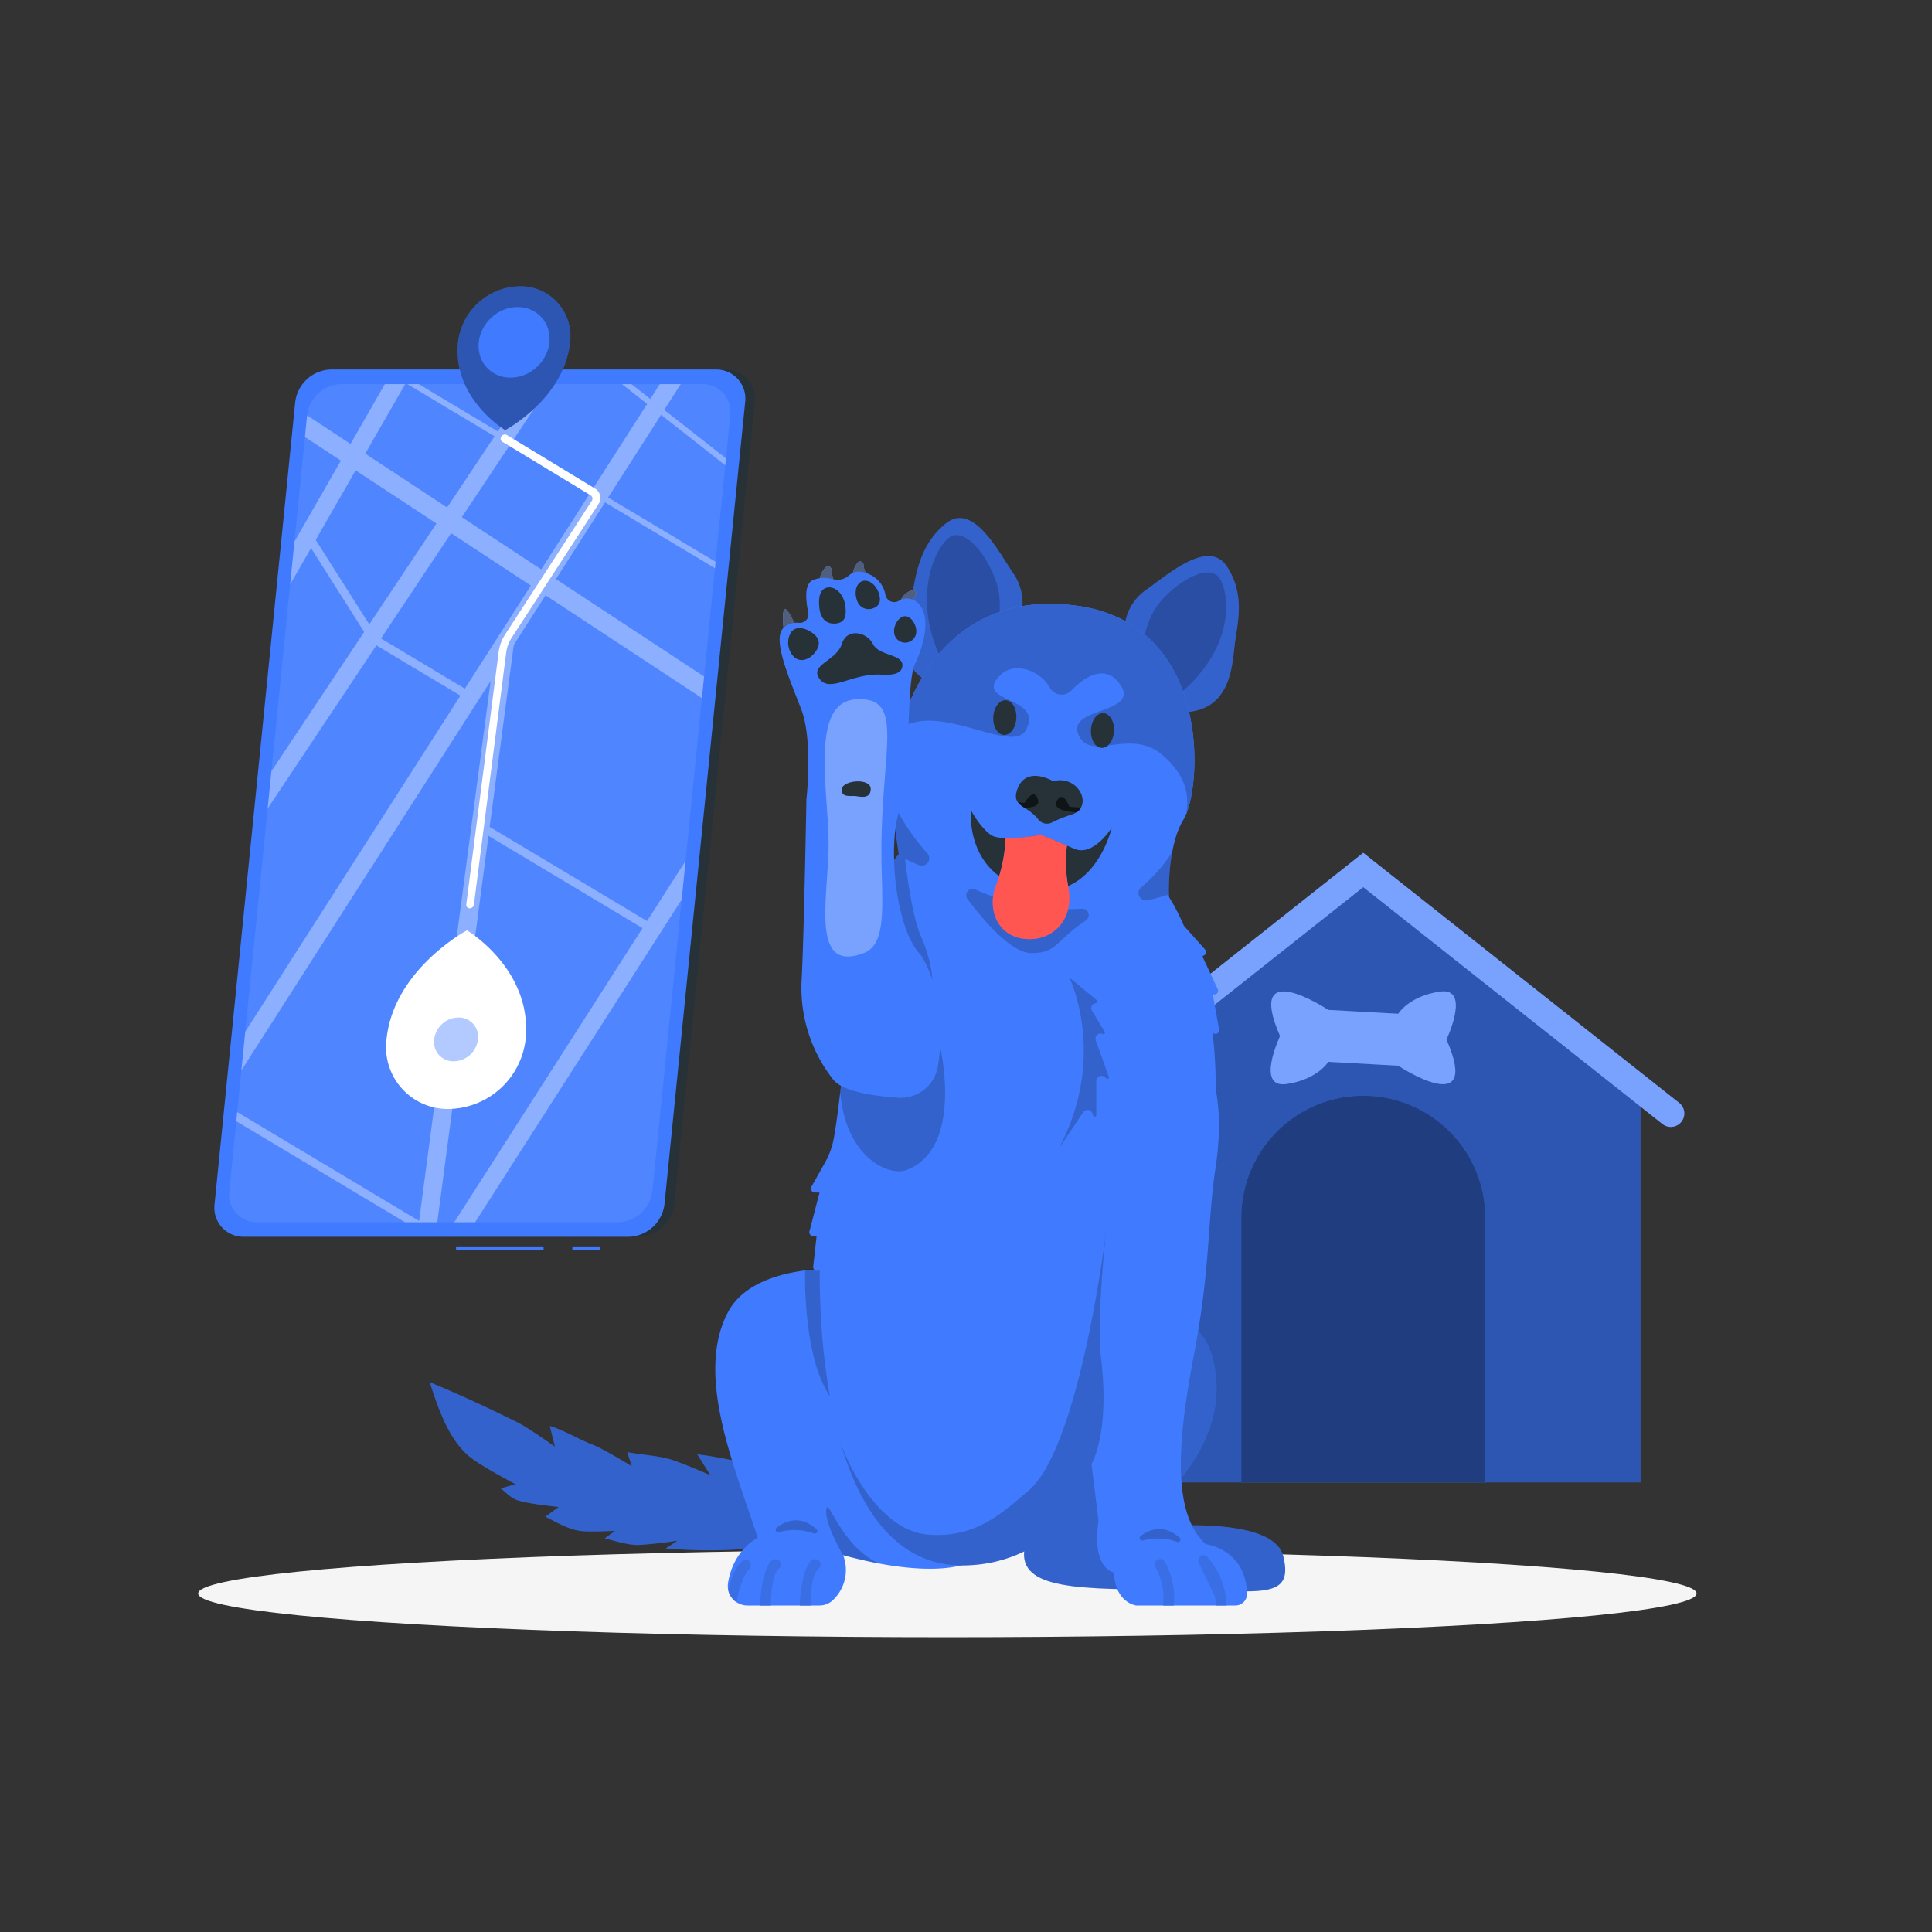 <?xml version="1.0" encoding="UTF-8" standalone="no"?>
<svg
   xmlns:dc="http://purl.org/dc/elements/1.1/"
   xmlns:cc="http://creativecommons.org/ns#"
   xmlns:rdf="http://www.w3.org/1999/02/22-rdf-syntax-ns#"
   xmlns:svg="http://www.w3.org/2000/svg"
   xmlns="http://www.w3.org/2000/svg"
   xmlns:sodipodi="http://sodipodi.sourceforge.net/DTD/sodipodi-0.dtd"
   xmlns:inkscape="http://www.inkscape.org/namespaces/inkscape"
   viewBox="0 0 500 500"
   version="1.1"
   id="svg166"
   sodipodi:docname="Dog paw-rafiki.svg"
   inkscape:version="1.0.2 (e86c870879, 2021-01-15)">
  <rect x="0" y="0" width="500" height="500" fill="#333333" stroke="none"/>
  <defs
     id="defs170">
    <clipPath
       id="freepik--clip-path--inject-97">
      <path
         d="m 331.58,352.11 h -93.4 a 7.16,7.16 0 0 1 -7.24,-8.05 l 20.15,-200.79 a 9.13,9.13 0 0 1 8.86,-8.05 h 93.4 a 7.18,7.18 0 0 1 7.25,8.05 l -20.16,200.79 a 9.13,9.13 0 0 1 -8.86,8.05 z"
         style="opacity:0.2;fill:#ffffff"
         id="path2-3" />
    </clipPath>
  </defs>
  <sodipodi:namedview
     pagecolor="#ffffff"
     bordercolor="#666666"
     borderopacity="1"
     objecttolerance="10"
     gridtolerance="10"
     guidetolerance="10"
     inkscape:pageopacity="0"
     inkscape:pageshadow="2"
     inkscape:window-width="1920"
     inkscape:window-height="1016"
     id="namedview168"
     showgrid="false"
     inkscape:zoom="0.60528341"
     inkscape:cx="59.172249"
     inkscape:cy="293.37711"
     inkscape:window-x="1366"
     inkscape:window-y="27"
     inkscape:window-maximized="1"
     inkscape:current-layer="svg166" />
  <g
     id="freepik--Shadow--inject-34">
    <ellipse
       id="freepik--path--inject-34"
       cx="245.18"
       cy="412.39"
       rx="193.89"
       ry="11.32"
       style="fill:#f5f5f5" />
  </g>
  <g
     id="freepik--House--inject-34">
    <polygon
       points="424.58 282.78 352.81 225.98 281.04 282.78 281.04 383.64 424.58 383.64 424.58 282.78"
       style="fill:#407BFF"
       id="polygon4" />
    <polygon
       points="424.58 282.78 352.81 225.98 281.04 282.78 281.04 383.64 424.58 383.64 424.58 282.78"
       style="opacity:0.3"
       id="polygon6" />
    <path
       d="M430.24,290.89,352.81,229.6l-77.43,61.29a3.49,3.49,0,0,1-4.9-.57h0a3.49,3.49,0,0,1,.57-4.9l81.76-64.72,81.76,64.72a3.48,3.48,0,0,1,.57,4.9h0A3.49,3.49,0,0,1,430.24,290.89Z"
       style="fill:#407BFF"
       id="path8" />
    <g
       style="opacity:0.3"
       id="g12">
      <path
         d="M430.24,290.89,352.81,229.6l-77.43,61.29a3.49,3.49,0,0,1-4.9-.57h0a3.49,3.49,0,0,1,.57-4.9l81.76-64.72,81.76,64.72a3.48,3.48,0,0,1,.57,4.9h0A3.49,3.49,0,0,1,430.24,290.89Z"
         style="fill:#fff"
         id="path10" />
    </g>
    <path
       d="M352.81,283.58a31.56,31.56,0,0,0-31.56,31.56v68.5h63.13v-68.5A31.56,31.56,0,0,0,352.81,283.58Z"
       style="fill:#407BFF"
       id="path14" />
    <path
       d="M352.81,283.58a31.56,31.56,0,0,0-31.56,31.56v68.5h63.13v-68.5A31.56,31.56,0,0,0,352.81,283.58Z"
       style="opacity:0.5"
       id="path16" />
    <path
       d="M361.87,275.8s21.71,14.4,12.48-6.77c0,0,6.42-13.57-1.66-12.41s-10.82,5.74-10.82,5.74l-18.12-1s-21.7-14.39-12.47,6.77c0,0-6.43,13.57,1.65,12.41s10.82-5.74,10.82-5.74Z"
       style="fill:#407BFF"
       id="path18" />
    <path
       d="M361.87,275.8s21.71,14.4,12.48-6.77c0,0,6.42-13.57-1.66-12.41s-10.82,5.74-10.82,5.74l-18.12-1s-21.7-14.39-12.47,6.77c0,0-6.43,13.57,1.65,12.41s10.82-5.74,10.82-5.74Z"
       style="fill:#fff;opacity:0.3"
       id="path20" />
  </g>
  <g
     id="freepik--Dog--inject-34">
    <path
       d="M175.37,398.71A102.19,102.19,0,0,1,165,399.85c-2.83-.07-5.63-1-8.48-1.73l2.67-1.95s-7,.38-9.27,0c-3.1-.52-5.91-2.22-8.78-3.65L144.6,390s-8.38-.82-11-1.86c-1.52-.61-2.67-1.9-4-2.94l3.81-1.09s-9.51-5-12.19-7.38c-5-4.39-7.59-11.46-10-19,0,0,8.77,3.47,22.8,10.43,2.56,1.27,9.59,6.23,9.59,6.23l-1.31-5.34c3.44,1,7.31,3.39,11.1,4.85,2.69,1,10.11,5.57,10.11,5.57l-1.18-3.66c3.44.66,7.11.81,10.76,1.76,2.8.73,10.78,4.22,10.78,4.22l-3.42-5.4c7.68.83,14.07,3.15,22.85,3.08v20.16a124.88,124.88,0,0,1-31,1.09Z"
       style="fill:#407BFF"
       id="path23" />
    <g
       style="opacity:0.2"
       id="g27">
      <path
         d="M175.37,398.71A102.19,102.19,0,0,1,165,399.85c-2.83-.07-5.63-1-8.48-1.73l2.67-1.95s-7,.38-9.27,0c-3.1-.52-5.91-2.22-8.78-3.65L144.6,390s-8.38-.82-11-1.86c-1.52-.61-2.67-1.9-4-2.94l3.81-1.09s-9.51-5-12.19-7.38c-5-4.39-7.59-11.46-10-19,0,0,8.77,3.47,22.8,10.43,2.56,1.27,9.59,6.23,9.59,6.23l-1.31-5.34c3.44,1,7.31,3.39,11.1,4.85,2.69,1,10.11,5.57,10.11,5.57l-1.18-3.66c3.44.66,7.11.81,10.76,1.76,2.8.73,10.78,4.22,10.78,4.22l-3.42-5.4c7.68.83,14.07,3.15,22.85,3.08v20.16a124.88,124.88,0,0,1-31,1.09Z"
         id="path25" />
    </g>
    <path
       d="M188.47,339.46c-8.74,16.32,1.68,40.05,7.63,58.52,0,0-6.33,3-7.69,11.72a5.08,5.08,0,0,0,5.07,5.8h18.57a5,5,0,0,0,3.64-1.52,10.72,10.72,0,0,0,2.51-11.52s21.69,6.52,33,1.85c22-9.08-30.68-68.23-30.68-68.23l-8-7.59S194.34,328.49,188.47,339.46Z"
       style="fill:#407BFF"
       id="path29" />
    <path
       d="M227.37,404.61c-9.9-4.73-13-17.18-13.52-14.11-.63,3.6,4.35,12,4.35,12Z"
       style="opacity:0.2"
       id="path31" />
    <path
       d="M210.58,396.84a15.12,15.12,0,0,0-9-.33.67.67,0,0,1-.57-1.19c2.28-1.73,6.06-3.3,10.24.37A.67.67,0,0,1,210.58,396.84Z"
       style="opacity:0.2"
       id="path33" />
    <path
       d="M208.36,328.49h4.17l2.4,2.28c2.16,17.13,6.78,43-1.09,29.05C207.67,348.89,208.36,328.49,208.36,328.49Z"
       style="opacity:0.2"
       id="path35" />
    <path
       d="M291.65,345.21c4.89-4.47,22.1-9.38,23.17,12.81s-23.63,37.83-23.63,37.83,38-5.23,40.94,6.95-7.44,8.55-32,8.55-38-.8-34.59-12.31S280.61,355.3,291.65,345.21Z"
       style="fill:#407BFF"
       id="path37" />
    <path
       d="M291.65,345.21c4.89-4.47,22.1-9.38,23.17,12.81s-23.63,37.83-23.63,37.83,38-5.23,40.94,6.95-7.44,8.55-32,8.55-38-.8-34.59-12.31S280.61,355.3,291.65,345.21Z"
       style="opacity:0.2"
       id="path39" />
    <path
       d="M291,162.82a13.13,13.13,0,0,1,5.49-10.09c5.49-3.77,16.16-13.47,21-6.18s2.78,14.71,2.14,19.6c-.75,5.68-.76,18.19-13.95,18.19Z"
       style="fill:#407BFF"
       id="path41" />
    <path
       d="M291,162.82a13.13,13.13,0,0,1,5.49-10.09c5.49-3.77,16.16-13.47,21-6.18s2.78,14.71,2.14,19.6c-.75,5.68-.76,18.19-13.95,18.19Z"
       style="opacity:0.2"
       id="path43" />
    <path
       d="M264,160.56s2.2-6.39-1.65-12-10.48-18.85-17.61-13.06-7.73,14-8.83,19.13c-1.28,6-5.63,18.64,6.76,22.91Z"
       style="fill:#407BFF"
       id="path45" />
    <path
       d="M264,160.56s2.2-6.39-1.65-12-10.48-18.85-17.61-13.06-7.73,14-8.83,19.13c-1.28,6-5.63,18.64,6.76,22.91Z"
       style="opacity:0.2"
       id="path47" />
    <path
       d="M303.46,181l-8-11.63c.3-3.29,1.26-9.11,4.38-13.07,4.58-5.78,13.66-11.33,16.17-6C318.82,156.16,318.24,169.91,303.46,181Z"
       style="opacity:0.2"
       id="path49" />
    <path
       d="M246,174.91l11.54-9.2c.86-3.42,2-9.62.43-14.63-2.28-7.33-8.88-15.88-13.1-11.29C240.23,144.84,236,158.93,246,174.91Z"
       style="opacity:0.2"
       id="path51" />
    <path
       d="M212.1,308.62h-1.25a1,1,0,0,1-.86-1.48l3.53-6.28a20.1,20.1,0,0,0,2.28-6.33c4.08-23,4.09-70.23,23.09-78.17,20.43-8.54,46.73-3.46,57.94,8.23a53.06,53.06,0,0,1,9.56,15l5.53,6.2a.91.91,0,0,1-.24,1.41l-.51.28,4,8.57a.92.92,0,0,1-1.13,1.25l-.18-.07,1.64,9.27a.92.92,0,0,1-1.6.75l-.12-.14a112.84,112.84,0,0,1-2.29,40.14C303,342.4,290.13,405.13,249,405.13c-29.59,0-37-44.12-36.85-76.52h0a1,1,0,0,1-1.7-.8l.89-7.91h-.85a1,1,0,0,1-1-1.25Z"
       style="fill:#407BFF"
       id="path53" />
    <path
       d="M217.3,372.54c2,6.72,10.47,23.5,22.66,24.59,12.81,1.14,19.82-6.05,26.07-11.21,13.43-11.08,20.23-67.23,20.23-67.23l7-12.14,9.4-14.63,11.19,2a111,111,0,0,1-2.37,13.28C303,342.4,290.13,405.13,249,405.13,232.11,405.13,222.46,390.83,217.3,372.54Z"
       style="opacity:0.2"
       id="path55" />
    <path
       d="M302.63,235.26s-1.22-15.23,3.66-23.16,7.57-50.87-28.06-55.4C241.3,152,231.57,187.39,231,199.59s2.59,27.14,2.59,27.14l43.16,16.16Z"
       style="fill:#407BFF"
       id="path57" />
    <path
       d="M232.92,188.7c4.33-15.07,16.6-35.65,45.31-32,34.09,4.33,33.1,43.81,28.68,54.17.84-4.28.59-9.54-5.81-15.25-8.53-7.62-18.9,1.83-22-5.49s16.35-5.26,10.67-13.14c-3.86-5.35-9.28-1.66-12.45,1.68a3.55,3.55,0,0,1-5.69-.77c-2.24-4.21-9.12-7-12.92-3-6.76,7.18,11.55,5.11,6.81,14C262.07,195.47,242.68,181.35,232.92,188.7Z"
       style="fill:#407BFF"
       id="path59" />
    <path
       d="M232.92,188.7c4.33-15.07,16.6-35.65,45.31-32,34.09,4.33,33.1,43.81,28.68,54.17.84-4.28.59-9.54-5.81-15.25-8.53-7.62-18.9,1.83-22-5.49s16.35-5.26,10.67-13.14c-3.86-5.35-9.28-1.66-12.45,1.68a3.55,3.55,0,0,1-5.69-.77c-2.24-4.21-9.12-7-12.92-3-6.76,7.18,11.55,5.11,6.81,14C262.07,195.47,242.68,181.35,232.92,188.7Z"
       style="opacity:0.2"
       id="path61" />
    <path
       d="M268.71,212.08a2.85,2.85,0,0,0,3.57.76,31.07,31.07,0,0,1,5-2c5.94-1.83,2-10.46-4.73-8.66,0,0-6.92-4.18-9.24,2C261.6,208.87,265.84,208.31,268.71,212.08Z"
       style="fill:#263238"
       id="path63" />
    <g
       style="opacity:0.6"
       id="g69">
      <path
         d="M263.44,207.64l1.71.16s2.39-4.26,3.47-.93c.58,1.77-1.48,2.17-3.53,2.16A6.48,6.48,0,0,1,263.44,207.64Z"
         id="path65" />
      <path
         d="M273.47,207.31c1.6-3.11,3.27,1.48,3.27,1.48l3.06.21a3.49,3.49,0,0,1-1.12,1.22C276.35,210.1,272.31,209.56,273.47,207.31Z"
         id="path67" />
    </g>
    <path
       d="M280,235.18a58.49,58.49,0,0,1-27.63-5,1.65,1.65,0,0,0-2,2.48c4.41,5.89,11.48,14.07,16.65,14,6.63-.07,5.79-2.88,14-8.45A1.65,1.65,0,0,0,280,235.18Z"
       style="opacity:0.2"
       id="path71" />
    <path
       d="M276.76,253s10,20.43-2.82,44.37l6.41-9.55a1.31,1.31,0,0,1,2.3.23l.29.71a.41.41,0,0,0,.78-.16v-8.83a1.31,1.31,0,0,1,2.2-1l.4.36a.41.41,0,0,0,.66-.43l-3.4-9.46a1.32,1.32,0,0,1,1.81-1.63h0a.41.41,0,0,0,.52-.58l-3.29-5.42a1.31,1.31,0,0,1,.77-1.95l.34-.09a.41.41,0,0,0,.15-.71Z"
       style="opacity:0.2"
       id="path73" />
    <path
       d="M282.33,188.9c-.13,2.48,1.1,4.57,2.75,4.65s3.09-1.85,3.23-4.33-1.1-4.57-2.75-4.66S282.46,186.41,282.33,188.9Z"
       style="fill:#263238"
       id="path75" />
    <path
       d="M257.06,185.54c-.14,2.49,1.09,4.57,2.74,4.66s3.1-1.85,3.23-4.33-1.09-4.57-2.74-4.66S257.19,183.06,257.06,185.54Z"
       style="fill:#263238"
       id="path77" />
    <path
       d="M287.72,214.22s-4.76,7.57-9.64,5.46-8.69-3.63-8.69-3.63-10.17,2-13,0-5.14-6.4-5.14-6.4-1.66,17.5,16,20.58C283.42,233.05,287.72,214.22,287.72,214.22Z"
       style="fill:#407BFF"
       id="path79" />
    <path
       d="M287.72,214.22s-4.76,7.57-9.64,5.46-8.69-3.63-8.69-3.63-10.17,2-13,0-5.14-6.4-5.14-6.4-1.66,17.5,16,20.58C283.42,233.05,287.72,214.22,287.72,214.22Z"
       style="fill:#263238"
       id="path81" />
    <path
       d="M260.25,216.91a50,50,0,0,0,9.14-.86s2.83,1.13,6.73,2.79a34.41,34.41,0,0,0,.41,11c1.51,8.8-4.78,14.14-11.87,13.07s-9.11-8.39-6.86-13.87A39.38,39.38,0,0,0,260.25,216.91Z"
       style="fill:#407BFF"
       id="path83" />
    <path
       d="M260.25,216.91a50,50,0,0,0,9.14-.86s2.83,1.13,6.73,2.79a34.41,34.41,0,0,0,.41,11c1.51,8.8-4.78,14.14-11.87,13.07s-9.11-8.39-6.86-13.87A39.38,39.38,0,0,0,260.25,216.91Z"
       style="fill:#ff5652"
       id="path85" />
    <path
       d="M312.08,272.47c2.24,7.08,4.74,14.64,2.52,29.59S313.3,328,309,350.55s-5.73,41.17,3.08,49.1c0,0,10.34,1.22,10.65,12.8h0a3,3,0,0,1-3.05,3.05H294.09s-5.49-.61-5.79-8.54c0,0-5.87-.77-4-13.41l-1.83-14.64s4.88-7.93,2.44-27.75S295.56,220.13,312.08,272.47Z"
       style="fill:#407BFF"
       id="path87" />
    <path
       d="M209.78,415.5H207a29.32,29.32,0,0,1,1.35-8.72,7,7,0,0,1,1.6-2.91c1.37-1.18,3.37.8,2,2C210.11,407.43,209.82,412.05,209.78,415.5Z"
       style="fill:#407BFF"
       id="path89" />
    <path
       d="M198.09,406.78a6.78,6.78,0,0,1,1.6-2.91c1.37-1.18,3.37.8,2,2-1.83,1.57-2.12,6.19-2.17,9.64h-2.78A29.32,29.32,0,0,1,198.09,406.78Z"
       style="fill:#407BFF"
       id="path91" />
    <path
       d="M188.47,411.5a24.26,24.26,0,0,1,1.7-4.85,6.93,6.93,0,0,1,2.11-2.79c1.51-1,2.93,1.44,1.42,2.43.39-.26-.09.09-.23.3a12.13,12.13,0,0,0-.86,1.48,25,25,0,0,0-2,6.58A5.09,5.09,0,0,1,188.47,411.5Z"
       style="fill:#407BFF"
       id="path93" />
    <path
       d="M303.77,415.5H301a16.3,16.3,0,0,0-2-9.93c-1-1.54,1.48-3,2.43-1.42A18.89,18.89,0,0,1,303.77,415.5Z"
       style="fill:#407BFF"
       id="path95" />
    <path
       d="M314.65,415.5a15.81,15.81,0,0,0-.18-2.28,17,17,0,0,0-4-8.3c-1.18-1.37.81-3.37,2-2a19.56,19.56,0,0,1,5,12.57Z"
       style="fill:#407BFF"
       id="path97" />
    <g
       style="opacity:0.5"
       id="g111">
      <path
         d="M209.78,415.5H207a29.32,29.32,0,0,1,1.35-8.72,7,7,0,0,1,1.6-2.91c1.37-1.18,3.37.8,2,2C210.11,407.43,209.82,412.05,209.78,415.5Z"
         style="opacity:0.2"
         id="path99" />
      <path
         d="M198.09,406.78a6.78,6.78,0,0,1,1.6-2.91c1.37-1.18,3.37.8,2,2-1.83,1.57-2.12,6.19-2.17,9.64h-2.78A29.32,29.32,0,0,1,198.09,406.78Z"
         style="opacity:0.2"
         id="path101" />
      <path
         d="M188.47,411.5a24.26,24.26,0,0,1,1.7-4.85,6.93,6.93,0,0,1,2.11-2.79c1.51-1,2.93,1.44,1.42,2.43.39-.26-.09.09-.23.3a12.13,12.13,0,0,0-.86,1.48,25,25,0,0,0-2,6.58A5.09,5.09,0,0,1,188.47,411.5Z"
         style="opacity:0.2"
         id="path103" />
      <g
         style="opacity:0.2"
         id="g109">
        <path
           d="M303.77,415.5H301a16.3,16.3,0,0,0-2-9.93c-1-1.54,1.48-3,2.43-1.42A18.89,18.89,0,0,1,303.77,415.5Z"
           id="path105" />
        <path
           d="M310.45,404.92c-1.18-1.37.81-3.37,2-2a19.56,19.56,0,0,1,5,12.57h-2.83a15.81,15.81,0,0,0-.18-2.28"
           id="path107" />
      </g>
    </g>
    <path
       d="M304.53,399a14.74,14.74,0,0,0-8.78-.32.66.66,0,0,1-.56-1.16c2.22-1.68,5.9-3.21,10,.36A.65.65,0,0,1,304.53,399Z"
       style="opacity:0.2"
       id="path113" />
    <path
       d="M206.41,163.14s-2.44-5.95-3.35-5.49,0,7.78,0,7.78Z"
       style="fill:#407BFF"
       id="path115" />
    <path
       d="M216.17,151.07a9.87,9.87,0,0,1-1-3.66.87.87,0,0,0-1.5-.58,5.65,5.65,0,0,0-1.6,4.24Z"
       style="fill:#407BFF"
       id="path117" />
    <path
       d="M224.58,149.15a5.75,5.75,0,0,1-1.11-3.05.86.86,0,0,0-1.54-.45,6,6,0,0,0-1.16,5Z"
       style="fill:#407BFF"
       id="path119" />
    <path
       d="M236,157.63a6.86,6.86,0,0,1,1-3.6.83.83,0,0,0-.92-1.26,4.47,4.47,0,0,0-3.27,4.86Z"
       style="fill:#407BFF"
       id="path121" />
    <g
       style="opacity:0.5"
       id="g131">
      <path
         d="M206.41,163.14s-2.44-5.95-3.35-5.49,0,7.78,0,7.78Z"
         style="fill:#fff"
         id="path123" />
      <path
         d="M216.17,151.07a9.87,9.87,0,0,1-1-3.66.87.87,0,0,0-1.5-.58,5.65,5.65,0,0,0-1.6,4.24Z"
         style="fill:#fff"
         id="path125" />
      <path
         d="M224.58,149.15a5.75,5.75,0,0,1-1.11-3.05.86.86,0,0,0-1.54-.45,6,6,0,0,0-1.16,5Z"
         style="fill:#fff"
         id="path127" />
      <path
         d="M236,157.63a6.86,6.86,0,0,1,1-3.6.83.83,0,0,0-.92-1.26,4.47,4.47,0,0,0-3.27,4.86Z"
         style="fill:#fff"
         id="path129" />
    </g>
    <g
       style="opacity:0.5"
       id="g141">
      <path
         d="M206.41,163.14s-2.44-5.95-3.35-5.49,0,7.78,0,7.78Z"
         id="path133" />
      <path
         d="M216.17,151.07a9.87,9.87,0,0,1-1-3.66.87.87,0,0,0-1.5-.58,5.65,5.65,0,0,0-1.6,4.24Z"
         id="path135" />
      <path
         d="M224.58,149.15a5.75,5.75,0,0,1-1.11-3.05.86.86,0,0,0-1.54-.45,6,6,0,0,0-1.16,5Z"
         id="path137" />
      <path
         d="M236,157.63a6.86,6.86,0,0,1,1-3.6.83.83,0,0,0-.92-1.26,4.47,4.47,0,0,0-3.27,4.86Z"
         id="path139" />
    </g>
    <path
       d="M303.38,220.45a59.54,59.54,0,0,0-.88,11.05A55.78,55.78,0,0,1,297,233a1.93,1.93,0,0,1-1.68-3.35A38.88,38.88,0,0,0,303.38,220.45Z"
       style="opacity:0.2"
       id="path143" />
    <path
       d="M232.54,221.15A131.86,131.86,0,0,1,231,207.31a54.31,54.31,0,0,0,9,13.53,1.93,1.93,0,0,1-2.16,3.07,31.21,31.21,0,0,1-3.63-1.69c.75,6.2,2.13,15.47,4.06,19.91,3.05,7,3,11.44,3,11.44l-8.68.91L224,239.85C226,232.22,228.7,225.61,232.54,221.15Z"
       style="opacity:0.2"
       id="path145" />
    <path
       d="M219.23,267.05c6-1.93,13.69-1.86,13.69-1.86l10.52,6.43s5.88,25.71-8.87,31.2c-4.45,1.66-15.69-3.09-17.12-20.15C218,277.78,218.57,272.47,219.23,267.05Z"
       style="opacity:0.2"
       id="path147" />
    <path
       d="M238.28,247.16s7.49,10.3,4.43,28.85a9.76,9.76,0,0,1-10.35,8.08c-6.27-.45-14.19-1.62-16.65-4.6a38.42,38.42,0,0,1-8.23-26.23c.61-11.89,1.22-46.36,1.22-46.36s1.72-15.24-1.28-23.17-7.87-18.61-4.52-21.35a5.24,5.24,0,0,1,3.95-1.19,2.22,2.22,0,0,0,2.33-2.69c-.67-3.15-1.05-7.23,1.09-8.32a7.41,7.41,0,0,1,5.22-.29,4.53,4.53,0,0,0,4.26-1c1-.91,2.67-1.5,5.42-.18a7.18,7.18,0,0,1,4,5.3,2.31,2.31,0,0,0,3.35,1.54,4,4,0,0,1,4.9.39c3.66,3.35,1.83,10.67-.61,15.85s-.92,29-4,37.82S231.57,240.15,238.28,247.16Z"
       style="fill:#407BFF"
       id="path149" />
    <path
       d="M231.38,163.27a2.88,2.88,0,1,0,5.75,0c0-1.59-1.29-3.79-2.88-3.79S231.38,161.68,231.38,163.27Z"
       style="fill:#263238"
       id="path151" />
    <path
       d="M221.8,155.39a3.13,3.13,0,0,0,4.24,2c1.54-.56,2.13-1.87,1.33-4.06s-2.7-3.49-4.24-2.92S221,153.2,221.8,155.39Z"
       style="fill:#263238"
       id="path153" />
    <path
       d="M205.63,170.15c1.82,1.44,4,.37,5.32-1.33s1.37-3.38-.45-4.83-4.39-2.14-5.73-.44A5.24,5.24,0,0,0,205.63,170.15Z"
       style="fill:#263238"
       id="path155" />
    <path
       d="M212.12,157.78c.43,2.86,2.33,3.87,4.41,3.56s2.65-1.85,2.21-4.71-2.48-4.91-4.56-4.59S211.68,154.93,212.12,157.78Z"
       style="fill:#263238"
       id="path157" />
    <path
       d="M227.73,174.58c1.58.06,5.82.46,5.82-2.44s-6.1-2.36-7.62-5.45-6.71-4.38-8.08,0-8.45,5.3-5.75,9S220.38,174.29,227.73,174.58Z"
       style="fill:#263238"
       id="path159" />
    <path
       d="M223.58,246.64c6.29-2.41,4.53-13.59,4.53-26.55,0-26.43,6.21-39.82-6.5-39.12s-6.7,25.65-7.19,39.48S210.26,251.75,223.58,246.64Z"
       style="fill:#fff;opacity:0.3"
       id="path161" />
    <path
       d="M221.11,206c1.15.07,4.23,1.07,4.23-1.83s-7.16-2.29-7.47,0S220.18,205.94,221.11,206Z"
       style="fill:#263238"
       id="path163" />
  </g>
  <g
     id="freepik--Navigation--inject-97"
     transform="translate(-171.6,-35.81)">
    <path
       d="m 336.81,355.89 h -99.56 a 7.52,7.52 0 0 1 -7.59,-8.45 l 20.83,-207.55 a 9.59,9.59 0 0 1 9.29,-8.45 h 99.56 a 7.53,7.53 0 0 1 7.6,8.45 L 346.1,347.44 a 9.58,9.58 0 0 1 -9.29,8.45 z"
       style="fill:#263238"
       id="path7" />
    <rect
       x="289.63"
       y="358.39"
       width="22.65"
       height="1"
       style="fill:#407bff"
       id="rect9" />
    <rect
       x="319.73"
       y="358.39"
       width="7.22"
       height="1"
       style="fill:#407bff"
       id="rect11" />
    <path
       d="m 334.28,355.89 h -99.56 a 7.52,7.52 0 0 1 -7.59,-8.45 L 248,139.89 a 9.59,9.59 0 0 1 9.29,-8.45 h 99.56 a 7.53,7.53 0 0 1 7.6,8.45 l -20.88,207.55 a 9.59,9.59 0 0 1 -9.29,8.45 z"
       style="fill:#407bff"
       id="path13" />
    <g
       style="opacity:0.4"
       id="g43">
      <path
         d="m 331.58,352.11 h -93.4 a 7.16,7.16 0 0 1 -7.24,-8.05 l 20.15,-200.79 a 9.13,9.13 0 0 1 8.86,-8.05 h 93.4 a 7.18,7.18 0 0 1 7.25,8.05 l -20.16,200.79 a 9.13,9.13 0 0 1 -8.86,8.05 z"
         style="opacity:0.2;fill:#ffffff"
         id="path15" />
      <g
         clip-path="url(#freepik--clip-path--inject-97)"
         id="g41">
        <polygon
           points="288.01,105.95 292.1,107.98 187.27,290.52 183.18,288.49 "
           style="fill:#ffffff"
           id="polygon17" />
        <polygon
           points="319.64,118.64 323.55,120.98 206.4,296.78 202.5,294.44 "
           style="fill:#ffffff"
           id="polygon19" />
        <polygon
           points="353.2,118.3 357.16,120.56 219.42,335.7 215.46,333.44 "
           style="fill:#ffffff"
           id="polygon21" />
        <polygon
           points="299.74,203.26 304.77,201.17 282.26,371.05 277.53,370.9 "
           style="fill:#ffffff"
           id="polygon23" />
        <polygon
           points="396.18,184.96 400.14,187.22 262.39,402.37 258.44,400.11 "
           style="fill:#ffffff"
           id="polygon25" />
        <polygon
           points="429.09,260.41 426.19,264.45 231,136.07 233.91,132.02 "
           style="fill:#ffffff"
           id="polygon27" />
        <polygon
           points="438.96,230.38 438.13,231.63 237.28,111.43 238.12,110.17 "
           style="fill:#ffffff"
           id="polygon29" />
        <polygon
           points="293.53,215 292.34,216.79 267.32,201.82 268.51,200.03 "
           style="fill:#ffffff"
           id="polygon31" />
        <polygon
           points="341.55,275.68 340.35,277.48 297.15,251.62 298.35,249.83 "
           style="fill:#ffffff"
           id="polygon33" />
        <polygon
           points="283.1,353.6 281.91,355.4 224.36,320.96 225.55,319.16 "
           style="fill:#ffffff"
           id="polygon35" />
        <polygon
           points="268.28,199.16 266.5,200.38 250.94,175.83 252.72,174.61 "
           style="fill:#ffffff"
           id="polygon37" />
        <polygon
           points="446.57,222.87 445.61,224.03 262.41,80.11 263.37,78.94 "
           style="fill:#ffffff"
           id="polygon39-6" />
      </g>
    </g>
    <path
       d="m 307.63,304.81 a 20.37,20.37 0 0 1 -19.81,18 16,16 0 0 1 -16.19,-18 c 1.82,-18.12 20.83,-28.23 20.83,-28.23 0,0 16.99,10.11 15.17,28.23 z"
       style="fill:#ffffff"
       id="path45-3" />
    <path
       d="m 295.3,304.81 a 6.41,6.41 0 0 1 -6.24,5.66 5,5 0 0 1 -5.1,-5.66 6.42,6.42 0 0 1 6.24,-5.67 5,5 0 0 1 5.1,5.67 z"
       style="opacity:0.4;fill:#407bff"
       id="path47-6" />
    <path
       d="m 293.14,270.89 v 0 a 0.9,0.9 0 0 1 -0.87,-1 l 8.37,-65.28 a 11.15,11.15 0 0 1 1.73,-4.66 l 22.4,-34.55 a 1,1 0 0 0 -0.25,-1.36 l -22.94,-13.92 a 0.94,0.94 0 0 1 -0.23,-1.36 1.07,1.07 0 0 1 1.4,-0.38 l 22.93,13.92 a 2.86,2.86 0 0 1 0.75,4.06 L 304,200.88 a 9.09,9.09 0 0 0 -1.39,3.75 l -8.36,65.29 a 1.14,1.14 0 0 1 -1.11,0.97 z"
       style="fill:#ffffff"
       id="path49-7" />
    <path
       d="m 290.13,124.4 a 16.39,16.39 0 0 1 15.95,-14.5 12.89,12.89 0 0 1 13.05,14.5 c -1.47,14.6 -16.79,22.73 -16.79,22.73 0,0 -13.68,-8.13 -12.21,-22.73 z"
       style="fill:#407bff"
       id="path51-5" />
    <path
       d="m 290.13,124.4 a 16.39,16.39 0 0 1 15.95,-14.5 12.89,12.89 0 0 1 13.05,14.5 c -1.47,14.6 -16.79,22.73 -16.79,22.73 0,0 -13.68,-8.13 -12.21,-22.73 z"
       style="opacity:0.3"
       id="path53-3" />
    <ellipse
       cx="304.63"
       cy="124.4"
       rx="9.61"
       ry="8.69"
       transform="rotate(-43.56,304.649,124.397)"
       style="fill:#407bff"
       id="ellipse55" />
  </g>
</svg>
